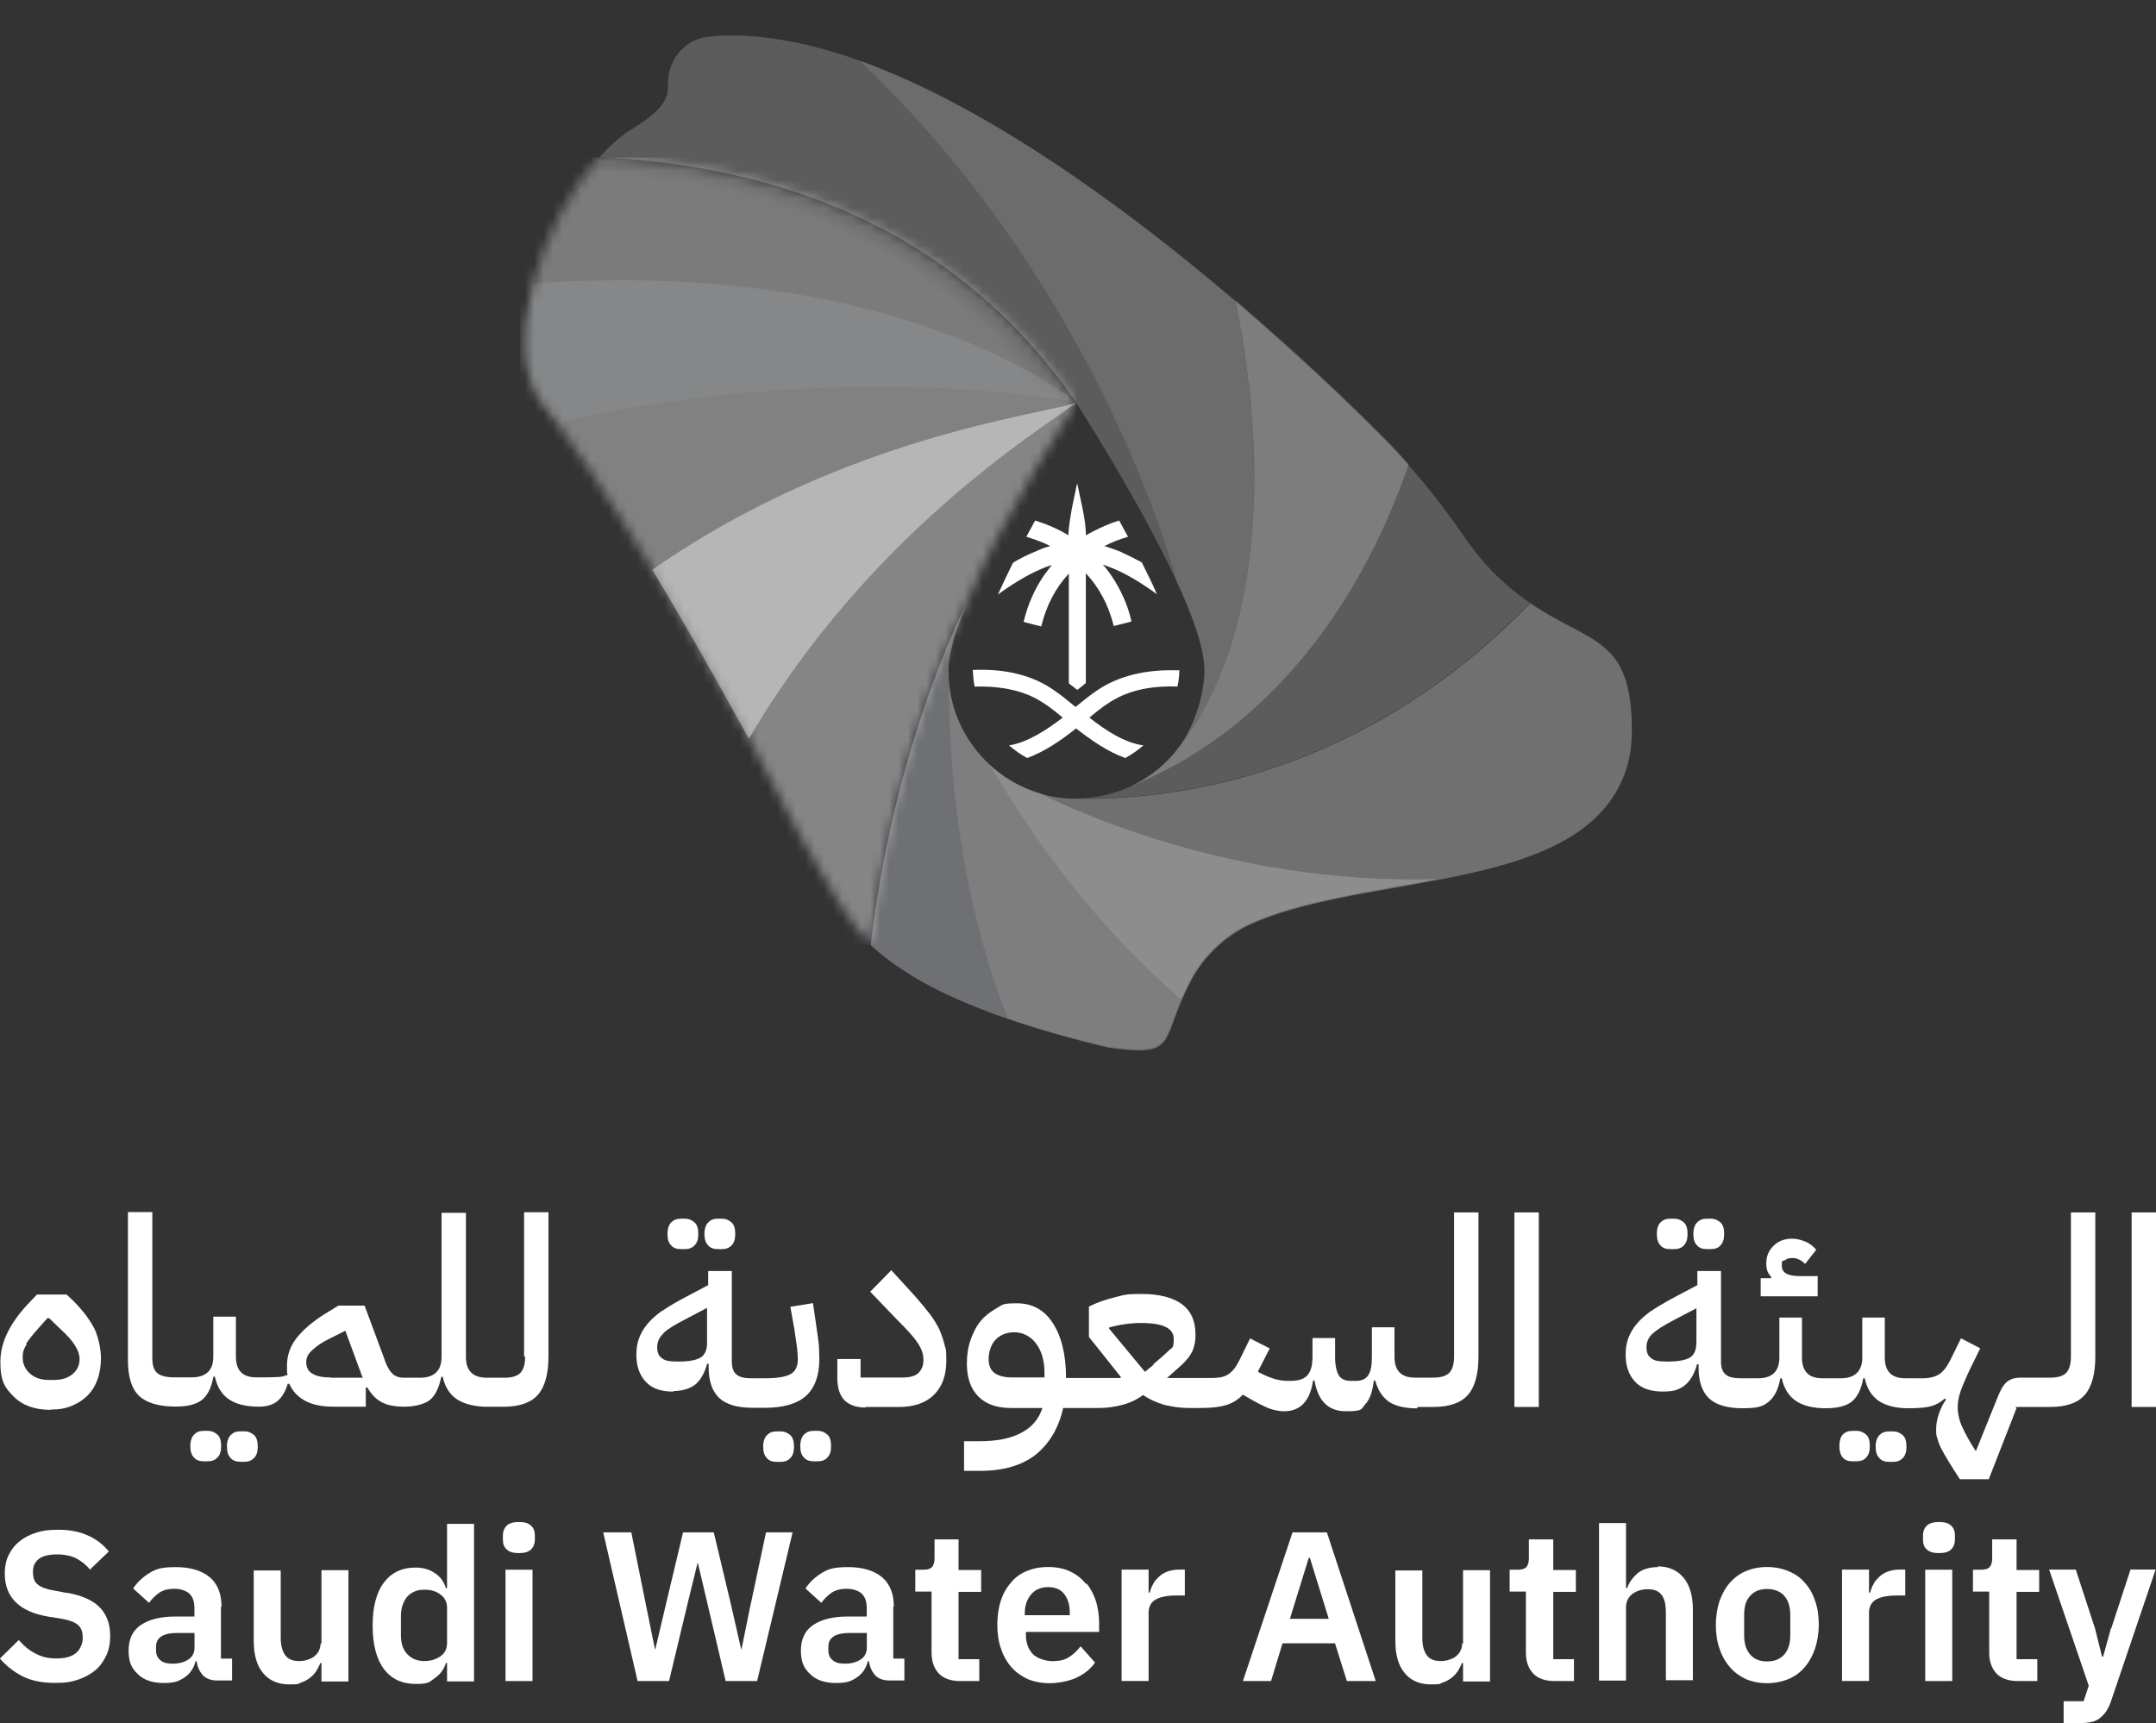 <?xml version="1.0" encoding="UTF-8"?>
<svg xmlns="http://www.w3.org/2000/svg" xmlns:xlink="http://www.w3.org/1999/xlink" viewBox="0 0 230.86 184.52">
  <rect x="0" y="0" width="230.86" height="184.52" fill="#333333" stroke="none"/>
  <defs>
    <style>
      .cls-1 {
        mask: url(#mask);
      }

      .cls-2 {
        fill: #3e6fb6;
        opacity: .05;
      }

      .cls-3, .cls-4, .cls-5 {
        fill: #231f20;
      }

      .cls-6, .cls-7, .cls-8, .cls-9, .cls-10 {
        fill: #fff;
      }

      .cls-6, .cls-11, .cls-4 {
        opacity: .1;
      }

      .cls-7 {
        opacity: .2;
      }

      .cls-8 {
        opacity: .3;
      }

      .cls-9 {
        opacity: .4;
      }

      .cls-12 {
        isolation: isolate;
      }

      .cls-13 {
        mask: url(#mask-1);
      }

      .cls-14 {
        fill: #8bcef2;
      }

      .cls-14, .cls-5 {
        opacity: .03;
      }

      .cls-15 {
        mix-blend-mode: luminosity;
      }
    </style>
    <mask id="mask" x="55.72" y="16.78" width="59.52" height="84.39" maskUnits="userSpaceOnUse">
      <g id="mask0_1691_2459" data-name="mask0 1691 2459">
        <path class="cls-10" d="M57.1,30.36c-1.35,5.03-1.35,9.98,1.07,13.03.48.59.95,1.23,1.43,1.86,1.07,1.43,2.18,3.01,3.29,4.67,2.3,3.41,4.63,7.21,6.97,11.05,1.5,2.49,3.01,5.07,4.44,7.56,2.1,3.68,4.12,7.29,5.9,10.53,1.39,2.49,9.03,18.29,13.03,22.06,2.38-20.51,9.54-35.2,10.26-36.55,3.76-9.19,11.76-21.5,11.76-21.5-12.51-18.22-31.24-25.34-51.04-26.29-3.09,3.45-5.78,8.51-7.13,13.54"/>
      </g>
    </mask>
    <mask id="mask-1" x="54.75" y="0" width="69.08" height="60.2" maskUnits="userSpaceOnUse">
      <g id="mask1_1691_2459" data-name="mask1 1691 2459">
        <path class="cls-10" d="M63.36,17.89c18.06.99,35.2,7.13,47.48,22.29,2.85,1.62,4.32,2.85,4.44,2.97-12.51-18.22-31.24-25.34-51.04-26.25-.28.32-.59.67-.87,1.03"/>
      </g>
    </mask>
  </defs>
  <g class="cls-12">
    <g id="Layer_1" data-name="Layer 1">
      <g class="cls-15">
        <path class="cls-8" d="M163.86,64.58c-12.28,12.79-29.3,21.22-48.59,20.95-1.43,0-2.77-.2-4.04-.59-2.02-.63-3.84-1.7-5.35-3.13-2.42-2.3-4.04-5.46-4.28-8.99,0-.32-.04-.67-.04-.99,0-1.78.75-4.36,1.94-7.17-.75,1.35-7.92,16.08-10.26,36.55,1.31,1.23,2.97,2.45,5.15,3.72,2.46,1.43,5.58,2.81,9.58,4.2,3.01,1.03,6.53,2.06,10.69,3.05,6.85.95,5.82-.28,7.88-5.07.28-.63.59-1.31.99-2.06.67-1.31,1.58-2.49,2.65-3.52,1.07-1.03,2.3-1.86,3.6-2.49,5.54-2.53,13.11-3.45,20.28-4.83,9.07-1.74,17.42-4.2,20-11.6.48-1.39.67-2.81.67-4.28.08-10.18-4.48-9.38-10.81-13.7"/>
        <path class="cls-7" d="M111.19,84.89c-2.02-.63-3.84-1.7-5.35-3.13,1.78,2.61,8.16,14.45,20.63,25.26.28-.63.59-1.31.99-2.06.67-1.31,1.58-2.49,2.65-3.52,1.07-1.03,2.3-1.86,3.6-2.49,5.54-2.53,13.11-3.45,20.28-4.83-23.09.79-41.3-8.47-42.81-9.27"/>
        <path class="cls-2" d="M101.53,71.78c0-1.78.75-4.36,1.94-7.17-.75,1.35-7.92,16.08-10.26,36.55,1.31,1.23,2.97,2.46,5.15,3.72,2.45,1.43,5.58,2.81,9.58,4.2-6.3-16.04-6.26-31.88-6.34-36.27,0-.32-.04-.67-.04-.99"/>
        <path class="cls-6" d="M126.48,107.03c-12.43-10.81-18.85-22.65-20.63-25.26-2.42-2.3-4.04-5.46-4.28-8.99.08,4.4.04,20.24,6.34,36.27,3.01,1.03,6.53,2.06,10.69,3.01,6.85.95,5.82-.28,7.88-5.07"/>
        <path class="cls-7" d="M163.62,64.42c-2.22-1.54-4.55-3.64-6.77-6.85-1.86-2.73-3.88-5.35-6.06-7.8-.87-.99-1.78-1.98-2.73-2.93-3.96-4-9.47-9.19-15.84-14.65-11.8-10.06-26.61-20.83-40.19-25.7-3.64-1.31-7.21-2.18-10.61-2.53-1.98-.2-3.88-.24-5.7,0-2.61.32-4.32,2.69-4.2,5.31.04,1.11-.55,2.06-1.58,2.93-.67.59-1.5,1.15-2.46,1.74-1.11.71-2.22,1.7-3.29,2.89,19.8.95,38.53,8.04,51.04,26.29,0,0,6.53,10.1,10.61,18.81,1.82,3.88,3.13,7.52,3.13,9.86s-.99,5.86-2.69,8.16c-.2.24-.36.48-.55.71-1.35,1.58-3.05,2.85-4.95,3.68-.36.16-.71.28-1.07.4-1.39.48-2.89.75-4.47.75,19.32.28,36.31-8.16,48.59-20.95-.08-.04-.16-.12-.24-.16"/>
        <path class="cls-7" d="M126.28,79.94c-.2.24-.36.48-.55.71-1.35,1.58-3.05,2.85-4.95,3.68,14.73-5.9,24.71-19.09,30.06-34.61-.87-.99-1.78-1.98-2.73-2.93-3.96-4-9.46-9.19-15.84-14.65,3.8,18.45,2.53,36.83-5.94,47.76"/>
        <path class="cls-6" d="M125.85,61.92c1.82,3.88,3.13,7.52,3.13,9.86s-.99,5.86-2.69,8.16c8.47-10.89,9.74-29.3,5.94-47.76-11.8-10.06-26.61-20.83-40.19-25.7,24.51,23.28,32.83,51.76,33.86,55.4"/>
        <g class="cls-1">
          <path class="cls-9" d="M115.23,16.86h-59.52v84.31h59.52V16.86Z"/>
        </g>
        <path class="cls-4" d="M115.23,43.11c-.51-.44-18.85-15.56-58.17-12.75,1.35-4.99,4.04-10.1,7.13-13.54,19.8.95,38.53,8.04,51.04,26.25"/>
        <g class="cls-13">
          <g class="cls-11">
            <path class="cls-3" d="M108.94,0l-54.19,20.15,14.89,40.05,54.19-20.15L108.94,0Z"/>
          </g>
        </g>
        <path class="cls-9" d="M115.27,43.11c-3.41,1.27-24.91,3.56-45.42,17.9,1.5,2.49,3.01,5.07,4.44,7.56,2.1,3.68,4.12,7.29,5.9,10.53,12.83-21.86,30.89-32.87,35.09-36Z"/>
        <path class="cls-5" d="M59.6,45.29c1.07,1.43,2.18,3.01,3.29,4.67,2.3,3.41,4.63,7.21,6.97,11.05,20.47-14.37,42.01-16.63,45.42-17.9,0,0-23.88-4.99-55.68,2.14"/>
        <path class="cls-14" d="M115.27,43.11s-18.29-15.64-58.17-12.75c-1.35,5.03-1.35,9.98,1.07,13.03.48.59.95,1.23,1.43,1.86,31.8-7.13,55.68-2.14,55.68-2.14Z"/>
        <path class="cls-10" d="M118.64,60.66c-.2-.08-.4-.16-.55-.2.08.12.2.2.28.32.24.28.43.59.67.91.48.71.91,1.5,1.27,2.3.36.79.63,1.62.83,2.49v.08l-1.27.32-.63.16v-.08c-.55-2.18-1.54-4.04-2.97-5.58v11.76c-.28.24-.59.48-.87.71h-.08c-.32-.24-.59-.48-.87-.67v-11.76c-1.43,1.54-2.42,3.45-2.93,5.58v.08l-.67-.16-1.23-.32v-.08c.24-.91.51-1.78.87-2.57.36-.83.79-1.58,1.27-2.3.2-.28.4-.55.59-.79.08-.12.2-.24.28-.36-.2.08-.4.12-.59.2-1.54.59-3.21,1.54-5.03,2.85l-.16.12c.48-1.03.99-2.14,1.62-3.41.79-.48,1.58-.87,2.38-1.19.2-.08.36-.16.55-.24.36-.16.75-.28,1.07-.36-.79-.4-1.66-.71-2.57-.99.2-.4.43-.79.67-1.23.08-.2.2-.36.28-.51,1.27.4,2.46.91,3.56,1.58,0-.83.2-1.9.36-2.85l.55-2.65h.04l.56,2.65c.2.95.36,2.02.36,2.85,1.11-.63,2.3-1.19,3.56-1.58.08.16.2.36.28.51.24.44.44.83.67,1.23-.87.24-1.74.59-2.53.99.36.12.71.24,1.07.36.16.08.36.12.51.2.16.04.28.12.44.2.63.28,1.31.63,1.98.99.63,1.27,1.19,2.38,1.62,3.41l-.16-.12c-1.82-1.31-3.53-2.3-5.07-2.85Z"/>
        <path class="cls-10" d="M126.28,71.74c0,.59-.08,1.23-.2,1.78-3.09-.12-5.58.51-7.52,1.86-.12.08-.24.16-.36.24-.4.28-.83.63-1.27.99-.08.08-.2.16-.28.24,1.78,1.39,3.76,2.69,5.78,2.97-.59.51-1.27.99-1.94,1.35-1.9-.67-3.68-1.94-5.27-3.17-1.58,1.27-3.37,2.49-5.23,3.17-.67-.36-1.35-.83-1.94-1.35,1.98-.32,3.96-1.62,5.74-2.97-.08-.08-.2-.16-.28-.24-.44-.36-.87-.71-1.27-.99-.12-.08-.24-.16-.36-.24-1.94-1.35-4.43-1.94-7.52-1.86-.12-.59-.16-1.19-.2-1.78,3.53-.16,6.46.59,8.71,2.18.28.2.55.4.87.63.4.32.79.63,1.23.99.08.08.16.12.2.16.08-.08.12-.12.2-.16.43-.36.83-.67,1.19-.95.32-.24.59-.44.87-.63,2.3-1.58,5.23-2.3,8.75-2.18"/>
        <path class="cls-10" d="M5.42,150.94c.87,0,1.62-.12,2.26-.4.67-.28,1.23-.63,1.7-1.11.48-.48.83-1.07,1.07-1.74.24-.67.36-1.47.36-2.3s-.24-2.1-.67-3.05c-.48-.95-1.23-1.98-2.3-3.05l-.71-.67h-3.17l-.79.83c-2.1,2.18-3.13,4.28-3.13,6.38s.48,2.77,1.43,3.72c.95.95,2.26,1.42,3.96,1.42M2.77,143.93c.28-.43.71-.99,1.31-1.66l.99-1.11h.2l1.15,1.11c.79.71,1.31,1.31,1.62,1.82.32.51.48.99.48,1.43,0,.67-.24,1.19-.75,1.62-.51.44-1.19.63-2.02.63h-.55c-.83,0-1.5-.24-2.02-.71-.51-.47-.75-1.03-.75-1.7s.16-.99.44-1.43"/>
        <path class="cls-10" d="M22.25,156.48c.44,0,.75-.12,1.03-.4.28-.28.4-.67.4-1.23s-.12-.99-.4-1.23c-.28-.24-.59-.4-1.03-.4h-.44c-.44,0-.75.12-1.03.4-.24.24-.4.67-.4,1.23s.12.95.4,1.23c.24.28.59.4,1.03.4h.44Z"/>
        <path class="cls-10" d="M27.6,154.9c0-.55-.12-.99-.4-1.23-.28-.24-.59-.4-1.03-.4h-.44c-.44,0-.75.12-1.03.4-.24.24-.4.67-.4,1.23s.12.95.4,1.23c.24.28.59.4,1.03.4h.44c.44,0,.75-.12,1.03-.4.28-.28.4-.67.4-1.23Z"/>
        <path class="cls-10" d="M56.23,145.28c0,.75-.16,1.35-.48,1.7-.32.36-.91.55-1.7.55h-1.94c-1.47,0-2.22-.75-2.22-2.22v-15.44h-2.61v15.44c0,1.47-.79,2.22-2.3,2.22h-1.54c-.32,0-.59,0-.79-.08-.24-.08-.44-.16-.59-.32-.16-.16-.36-.36-.48-.63-.16-.28-.32-.63-.44-1.03l-2.1-5.66h-2.81l-1.54.95c-1.31.83-2.3,1.7-2.97,2.57-.67.87-.99,1.86-.99,2.89s0,.67.08.99c-.28.12-.55.2-.91.24-.36,0-.79.04-1.39.04h-1.07c-1.47,0-2.18-.75-2.18-2.22v-4.28h-2.42v4.28c0,1.46-.75,2.22-2.34,2.22h-1.86c-.83,0-1.43-.16-1.78-.44-.36-.28-.55-.83-.55-1.62v-15.64h-2.61v15.88c0,1.78.4,3.05,1.19,3.8.79.75,2.1,1.15,3.92,1.15h.04c1.23,0,2.18-.24,2.77-.71.59-.47,1.03-1.31,1.23-2.49h.16c.24,1.11.75,1.9,1.5,2.42.75.51,1.82.79,3.21.79.83,0,1.5-.2,1.98-.59.48-.4.87-1.03,1.11-1.86h.16c.36.79.91,1.39,1.7,1.82s1.82.63,3.05.63h3.45v-2.06h.16c.44.75.95,1.27,1.54,1.58.59.32,1.39.48,2.42.48s2.14-.24,2.73-.71c.59-.47.99-1.31,1.23-2.49h.16c.24,1.11.75,1.9,1.54,2.42.79.51,1.9.79,3.29.79h1.66c1.74,0,2.97-.44,3.72-1.31s1.11-2.26,1.11-4.08v-15.44h-2.61v15.44l.12.04ZM35.4,147.5c-.83,0-1.47-.12-1.94-.4-.44-.24-.67-.67-.67-1.23s.24-.95.71-1.35c.48-.44,1.07-.83,1.82-1.19l1.66-.83,1.47,4c.08.2.16.36.2.55.04.16.12.32.2.48h-3.48l.04-.04Z"/>
        <path class="cls-10" d="M72.07,148.96c.95,0,1.74-.24,2.34-.67.59-.48,1.03-1.23,1.31-2.26h.16v.36c0,1.46.36,2.57,1.11,3.29.75.71,1.94,1.07,3.64,1.07h1.27c1.98,0,3.45-.43,4.4-1.27.95-.87,1.43-2.18,1.43-3.92s-.12-2.06-.32-3.56l-.36-2.46-2.42.4.44,2.46c.12.79.2,1.46.28,1.94.04.48.08.91.08,1.23,0,.75-.28,1.31-.79,1.58-.51.28-1.43.44-2.69.44h-1.5c-.71,0-1.27-.12-1.58-.4-.32-.24-.51-.71-.51-1.39v-9.7h-2.53v1.51l-2.97,1.58c-.79.43-1.5.87-2.1,1.27-.59.43-1.07.87-1.47,1.35-.4.48-.67.99-.87,1.51-.2.55-.28,1.11-.28,1.74,0,1.27.36,2.22,1.03,2.93.67.71,1.66,1.03,2.97,1.03M71.04,142.74c.44-.4,1.19-.87,2.18-1.38l2.49-1.31v3.8c0,.71-.24,1.23-.67,1.51-.48.28-1.23.44-2.38.44s-1.47-.12-1.78-.36c-.36-.24-.51-.63-.51-1.19s.24-1.07.67-1.46"/>
        <path class="cls-10" d="M76.86,133.76h.44c.44,0,.75-.12,1.03-.4.28-.28.4-.67.4-1.23s-.12-.99-.4-1.23c-.28-.24-.59-.4-1.03-.4h-.44c-.44,0-.75.12-1.03.4-.24.24-.4.67-.4,1.23s.12.95.4,1.23c.24.28.59.4,1.03.4Z"/>
        <path class="cls-10" d="M72.9,133.76h.44c.44,0,.75-.12,1.03-.4.28-.28.4-.67.4-1.23s-.12-.99-.4-1.23c-.28-.24-.59-.4-1.03-.4h-.44c-.44,0-.75.12-1.03.4-.24.24-.4.67-.4,1.23s.12.95.4,1.23c.24.28.59.4,1.03.4Z"/>
        <path class="cls-10" d="M83.59,153.28h-.44c-.44,0-.75.12-1.03.4-.24.24-.4.67-.4,1.23s.12.95.4,1.23c.24.28.59.4,1.03.4h.44c.44,0,.75-.12,1.03-.4.28-.28.4-.67.4-1.23s-.12-.99-.4-1.23c-.28-.24-.59-.4-1.03-.4Z"/>
        <path class="cls-10" d="M87.12,156.48h.44c.44,0,.79-.12,1.03-.4.28-.28.4-.67.4-1.23s-.12-.99-.4-1.23c-.28-.24-.59-.4-1.03-.4h-.44c-.44,0-.75.12-1.03.4-.24.24-.4.67-.4,1.23s.12.95.4,1.23c.24.28.59.4,1.03.4Z"/>
        <path class="cls-10" d="M92.66,150.66h3.64c1.58,0,2.85-.44,3.72-1.31.87-.87,1.31-2.1,1.31-3.64s-.08-1.19-.2-1.74c-.12-.51-.32-1.07-.55-1.62-.28-.56-.59-1.07-1.03-1.66-.44-.55-.95-1.19-1.54-1.86l-2.57-2.81-2.26,2.3,2.85,2.97c1.03,1.03,1.78,1.82,2.22,2.5.44.63.63,1.23.63,1.82s-.16.99-.48,1.35c-.32.36-.91.55-1.78.55h-4.47v-1.98h-2.49v2.06c0,1.07.28,1.86.79,2.38.55.51,1.27.75,2.22.75"/>
        <path class="cls-10" d="M151.82,150.66h1.66c1.74,0,2.97-.44,3.72-1.31.75-.87,1.11-2.26,1.11-4.08v-15.44h-2.61v15.44c0,.75-.16,1.35-.48,1.7-.32.36-.91.55-1.7.55h-2.02c-1.46,0-2.18-.75-2.18-2.22v-3.17h-2.42v3.17c0,.91-.12,1.58-.4,1.98-.28.4-.71.59-1.31.59h-.52c-.63,0-1.07-.2-1.31-.59-.24-.4-.4-1.03-.4-1.98v-2.02h-2.42v2.02c0,.95-.2,1.62-.59,2.02s-.99.55-1.86.55-1.07-.08-1.58-.2c-.51-.16-1.03-.36-1.62-.67l-.2-.12,1.27-2.49-2.1-1.07-1.15,2.34c-.2.36-.36.67-.55.91-.2.24-.4.43-.63.59-.24.16-.48.24-.79.32-.32.04-.63.08-1.03.08h-4.75c.55-.51,1.03-.91,1.43-1.27.4-.36.67-.67.95-1.03.24-.36.44-.71.51-1.07.12-.36.16-.83.16-1.31,0-1.43-.48-2.5-1.43-3.21-.95-.71-2.42-1.11-4.32-1.11s-1.9.12-2.89.36c-.99.24-1.9.55-2.77.99v3.25l3.41,4.28v.12h-5.86c0-2.53-.51-4.51-1.43-5.9-.91-1.42-2.22-2.1-3.84-2.1s-1.51.16-2.14.51c-.63.36-1.23.79-1.7,1.35-.48.55-.83,1.27-1.11,2.06-.28.79-.4,1.62-.4,2.53,0,1.51.4,2.69,1.23,3.53.83.83,1.98,1.23,3.49,1.23h3.37c-.36,1.11-1.07,2.02-2.18,2.61-1.11.63-2.61.95-4.59.95h-1.62v3.17h1.74c2.5,0,4.47-.59,5.94-1.74,1.46-1.19,2.46-2.85,2.93-4.99h3.84c.83,0,1.66-.12,2.45-.32.79-.2,1.58-.55,2.26-1.07.71.48,1.5.83,2.34,1.07.87.2,1.7.32,2.57.32h1.19c1.11,0,1.98-.08,2.69-.28s1.35-.55,1.9-1.15l.75.43c.79.47,1.46.79,2.02,1.03.55.2,1.11.32,1.66.32,1.74,0,2.77-1.11,3.09-3.29h.16c.36,2.18,1.47,3.29,3.37,3.29s1.58-.24,2.06-.75c.48-.51.79-1.35.91-2.53h.16c.28,1.03.75,1.74,1.46,2.26.71.47,1.74.71,3.01.71l.08-.16ZM111.83,147.5h-3.44c-.83,0-1.47-.16-1.9-.48-.44-.32-.63-.83-.63-1.51s.24-1.54.75-2.06,1.19-.79,2.02-.79,1.7.4,2.3,1.19c.59.79.91,1.82.91,3.13v.55-.04ZM123.51,146.15l-.91.75-3.84-4.63v-.12c1.15-.32,2.3-.48,3.44-.48,2.34,0,3.48.56,3.48,1.7s-.2.91-.55,1.27c-.36.36-.91.83-1.66,1.47"/>
        <path class="cls-10" d="M164.77,129.83h-2.61v20.83h2.61v-20.83Z"/>
        <path class="cls-10" d="M182.75,133.76h.44c.44,0,.79-.12,1.03-.4.28-.28.4-.67.4-1.23s-.12-.99-.4-1.23c-.28-.24-.59-.4-1.03-.4h-.44c-.43,0-.75.12-1.03.4-.24.24-.4.67-.4,1.23s.12.95.4,1.23c.24.28.59.4,1.03.4Z"/>
        <path class="cls-10" d="M178.83,133.76h.44c.43,0,.79-.12,1.03-.4.28-.28.4-.67.4-1.23s-.12-.99-.4-1.23c-.28-.24-.59-.4-1.03-.4h-.44c-.44,0-.75.12-1.03.4-.24.24-.39.67-.39,1.23s.12.95.39,1.23c.24.28.59.4,1.03.4Z"/>
        <path class="cls-10" d="M194.67,136.65h-1.94c-1.31,0-1.94-.36-1.94-1.11s.12-.44.32-.59c.2-.16.48-.24.79-.24.51,0,.95.2,1.39.63l1.19-1.51c-.32-.36-.67-.67-1.15-.87-.48-.2-.95-.32-1.43-.32-.79,0-1.46.24-1.98.75s-.79,1.11-.79,1.86.16,1.07.51,1.46v.16h-1.11v1.94h6.1v-2.1l.04-.08Z"/>
        <path class="cls-10" d="M198.35,156.48h.44c.44,0,.79-.12,1.03-.4.28-.28.4-.67.4-1.23s-.12-.99-.4-1.23c-.28-.24-.59-.4-1.03-.4h-.44c-.43,0-.75.12-1.03.4-.24.24-.36.67-.36,1.23s.12.95.36,1.23c.24.28.59.4,1.03.4Z"/>
        <path class="cls-10" d="M202.71,153.28h-.44c-.44,0-.75.12-1.03.4-.24.24-.4.67-.4,1.23s.12.95.4,1.23c.24.28.59.4,1.03.4h.44c.44,0,.75-.12,1.03-.4.28-.28.4-.67.4-1.23s-.12-.99-.4-1.23c-.28-.24-.59-.4-1.03-.4Z"/>
        <path class="cls-10" d="M215.77,150.66h3.76c1.74,0,2.97-.44,3.72-1.31.75-.87,1.11-2.26,1.11-4.08v-15.44h-2.61v15.44c0,.75-.16,1.35-.47,1.7-.32.36-.91.55-1.7.55h-3.21c-.63,0-1.15.16-1.51.48-.36.32-.67.87-.99,1.7l-2.3,5.7c-.36-.55-.67-1.07-.91-1.51-.24-.43-.44-.83-.59-1.19-.16-.36-.28-.71-.32-.99-.08-.32-.12-.59-.12-.91s0-.59.08-.91c.04-.32.12-.63.24-.95.12-.32.24-.67.43-1.07.16-.4.36-.83.59-1.31l1.07-2.18-2.06-1.07-1.15,2.34c-.36.71-.75,1.23-1.19,1.51-.43.28-1.03.43-1.78.43h-1.86c-1.46,0-2.18-.75-2.18-2.22v-4.28h-2.41v4.28c0,1.46-.79,2.22-2.3,2.22h-1.98c-1.46,0-2.18-.75-2.18-2.22v-4.28h-2.42v4.28c0,1.46-.75,2.22-2.3,2.22h-1.86c-.71,0-1.27-.12-1.58-.4-.32-.24-.51-.71-.51-1.39v-9.7h-2.53v1.51l-2.97,1.58c-.79.44-1.5.87-2.1,1.27-.59.44-1.07.87-1.46,1.35-.4.47-.67.99-.87,1.5-.2.55-.28,1.11-.28,1.74,0,1.27.36,2.22,1.03,2.93.67.71,1.66,1.03,2.97,1.03s1.74-.24,2.34-.67c.59-.48,1.03-1.23,1.31-2.26h.16v.36c0,1.46.36,2.57,1.11,3.29.75.71,1.94,1.07,3.64,1.07s2.18-.24,2.77-.71c.59-.48,1.03-1.31,1.23-2.5h.16c.24,1.11.75,1.9,1.51,2.42.75.51,1.82.79,3.21.79,1.23,0,2.18-.24,2.77-.71.59-.48,1.03-1.31,1.23-2.5h.16c.24,1.11.75,1.9,1.5,2.42.75.51,1.82.79,3.21.79,1.11,0,1.94-.08,2.46-.24.55-.16.99-.44,1.39-.79l.16.08c-.32.44-.55.91-.75,1.46-.2.56-.32,1.11-.32,1.7s0,.67.12.99c.08.32.2.67.4,1.07.2.4.48.87.79,1.39.32.55.75,1.19,1.23,1.94h3.09l2.97-7.6-.12-.16ZM181.64,143.85c0,.71-.24,1.23-.67,1.51-.48.28-1.23.44-2.38.44s-1.47-.12-1.78-.36c-.36-.24-.51-.63-.51-1.19s.24-1.07.67-1.46,1.19-.87,2.18-1.39l2.5-1.31v3.8-.04Z"/>
        <path class="cls-10" d="M230.86,129.83h-2.61v20.83h2.61v-20.83Z"/>
        <path class="cls-10" d="M7.17,170.58l-1.47-.28c-.75-.12-1.35-.36-1.66-.63-.36-.28-.51-.71-.51-1.35s.2-1.03.63-1.39c.44-.32,1.07-.48,1.94-.48s1.54.16,2.1.44c.55.32,1.03.67,1.43,1.19l2.02-1.94c-.63-.79-1.39-1.35-2.3-1.74-.87-.4-1.94-.59-3.13-.59s-1.7.12-2.38.32c-.71.24-1.31.55-1.78.95-.51.4-.87.91-1.15,1.47-.28.59-.4,1.23-.4,1.94,0,2.57,1.58,4.12,4.71,4.63l1.5.24c.83.16,1.39.4,1.7.71.32.32.44.75.44,1.31s-.24,1.23-.71,1.62c-.48.4-1.15.59-2.1.59s-1.54-.16-2.22-.51c-.67-.32-1.27-.83-1.82-1.46l-2.02,1.98c.67.79,1.5,1.43,2.42,1.9.95.48,2.1.71,3.45.71s1.78-.12,2.53-.36c.71-.24,1.35-.59,1.86-1.03.51-.44.87-.99,1.15-1.58.28-.63.4-1.31.4-2.06,0-1.31-.4-2.34-1.15-3.09-.75-.75-1.94-1.27-3.52-1.54"/>
        <path class="cls-10" d="M23.72,172.05c0-1.35-.4-2.42-1.23-3.13-.83-.71-2.06-1.11-3.64-1.11s-2.14.2-2.85.63c-.71.44-1.31.99-1.74,1.66l1.7,1.54c.28-.4.63-.75,1.07-1.07.4-.28.95-.44,1.62-.44s1.31.2,1.66.55c.36.36.51.87.51,1.55v.87h-2.02c-1.62,0-2.85.32-3.72.91-.87.59-1.31,1.5-1.31,2.73s.32,1.9.99,2.53c.63.63,1.58.95,2.77.95s1.62-.2,2.22-.59c.59-.4.99-.95,1.19-1.74h.12c.08.63.32,1.11.67,1.51.36.36.87.55,1.5.55h1.62v-2.34h-1.19v-5.58h.04ZM20.83,176.44c0,.56-.24.99-.67,1.27-.44.28-.99.44-1.66.44s-1.03-.12-1.31-.36c-.32-.24-.48-.59-.48-1.07v-.4c0-.95.75-1.46,2.26-1.46h1.86v1.58Z"/>
        <path class="cls-10" d="M34.33,175.97c0,.32-.08.59-.2.83-.12.24-.32.44-.51.59-.2.16-.48.28-.75.36-.28.08-.55.12-.83.12-.71,0-1.19-.2-1.5-.63-.32-.44-.48-1.07-.48-1.86v-7.21h-2.89v7.52c0,1.5.32,2.65.99,3.45.63.79,1.58,1.23,2.81,1.23s.91-.08,1.27-.2c.36-.12.67-.28.95-.51.28-.2.48-.44.67-.71.16-.28.32-.55.44-.87h.12v1.98h2.89v-11.92h-2.89v7.88l-.08-.04Z"/>
        <path class="cls-10" d="M47.87,170.07h-.12c-.2-.67-.59-1.23-1.19-1.62-.59-.4-1.27-.59-2.06-.59-1.5,0-2.61.56-3.41,1.62-.79,1.07-1.19,2.61-1.19,4.59s.4,3.56,1.19,4.63c.79,1.07,1.94,1.62,3.41,1.62s1.47-.2,2.06-.63c.59-.4.99-.95,1.19-1.62h.12v1.98h2.89v-16.87h-2.89v6.93-.04ZM47.87,175.93c0,.63-.24,1.11-.71,1.43s-1.03.51-1.74.51-1.35-.24-1.82-.75c-.48-.51-.67-1.19-.67-2.02v-2.06c0-.83.24-1.54.67-2.06.48-.51,1.07-.75,1.82-.75s1.27.16,1.74.51.71.83.71,1.39v3.8Z"/>
        <path class="cls-10" d="M57.02,168.09h-2.89v11.92h2.89v-11.92Z"/>
        <path class="cls-10" d="M55.56,162.98c-.59,0-1.03.12-1.31.4-.28.28-.4.63-.4,1.03v.47c0,.44.12.79.4,1.03.28.28.71.4,1.31.4s1.03-.12,1.31-.4c.28-.28.4-.63.4-1.03v-.47c0-.43-.12-.79-.4-1.03-.28-.28-.71-.4-1.31-.4Z"/>
        <path class="cls-10" d="M80.39,171.73l-.99,4.87h-.04l-1.11-4.87-1.82-7.64h-3.29l-1.82,7.64-1.15,4.87h-.04l-.99-4.87-1.54-7.64h-3.01l3.68,15.92h3.37l2.02-8.43,1.03-4.2h.04l.99,4.2,1.98,8.43h3.37l3.8-15.92h-2.85l-1.62,7.64Z"/>
        <path class="cls-10" d="M95.71,172.05c0-1.35-.4-2.42-1.23-3.13-.83-.71-2.06-1.11-3.64-1.11s-2.14.2-2.85.63c-.71.44-1.31.99-1.74,1.66l1.7,1.54c.28-.4.63-.75,1.07-1.07.4-.28.95-.44,1.62-.44s1.31.2,1.66.55c.36.36.51.87.51,1.55v.87h-2.02c-1.62,0-2.85.32-3.72.91-.87.59-1.31,1.5-1.31,2.73s.32,1.9.99,2.53c.63.63,1.58.95,2.77.95s1.62-.2,2.22-.59c.59-.4.99-.95,1.19-1.74h.12c.08.63.32,1.11.67,1.51.36.36.87.55,1.5.55h1.62v-2.34h-1.19v-5.58h.04ZM92.82,176.44c0,.56-.24.99-.67,1.27-.44.28-.99.44-1.66.44s-1.03-.12-1.31-.36c-.32-.24-.48-.59-.48-1.07v-.4c0-.95.75-1.46,2.26-1.46h1.86v1.58Z"/>
        <path class="cls-10" d="M102.68,164.84h-2.61v2.02c0,.4-.08.71-.24.91-.16.2-.48.32-.91.32h-.91v2.34h1.74v6.53c0,.99.28,1.7.79,2.26.51.51,1.27.79,2.26.79h2.06v-2.34h-2.22v-7.21h2.42v-2.34h-2.42v-3.25l.04-.04Z"/>
        <path class="cls-10" d="M116.26,169.59c-.43-.55-.99-.99-1.66-1.31-.67-.32-1.46-.48-2.38-.48s-1.62.16-2.3.44c-.67.28-1.27.71-1.7,1.27-.48.55-.83,1.19-1.07,1.94-.24.75-.36,1.62-.36,2.53s.12,1.82.4,2.57c.24.75.63,1.43,1.11,1.98s1.07.95,1.74,1.27c.67.28,1.47.44,2.34.44s2.06-.2,2.89-.59c.83-.4,1.5-.91,1.98-1.62l-1.54-1.74c-.36.48-.79.87-1.23,1.15-.48.32-1.07.44-1.78.44s-1.66-.28-2.14-.79c-.47-.51-.71-1.23-.71-2.06v-.28h7.84v-.95c0-.83-.12-1.58-.32-2.3-.24-.71-.55-1.35-.99-1.9M114.56,172.96h-4.83v-.2c0-.83.24-1.5.67-2.02.43-.51,1.07-.79,1.82-.79s1.35.24,1.74.75c.4.51.59,1.19.59,1.98v.28Z"/>
        <path class="cls-10" d="M125.01,168.29c-.36.12-.67.32-.91.55-.24.24-.48.47-.63.79-.16.28-.28.59-.36.91h-.12v-2.46h-2.89v11.92h2.89v-7.29c0-.67.24-1.11.75-1.43.51-.28,1.23-.43,2.22-.43h.91v-2.77h-.63c-.47,0-.87.08-1.23.2Z"/>
        <path class="cls-10" d="M138.4,164.09l-5.31,15.92h3.01l1.23-4.04h5.62l1.27,4.04h3.09l-5.23-15.92h-3.72.04ZM138.12,173.35l2.02-6.53h.12l2.02,6.53h-4.16Z"/>
        <path class="cls-10" d="M156.57,175.97c0,.32-.08.59-.2.83-.12.24-.32.44-.51.59-.2.16-.48.28-.75.36-.28.08-.55.12-.83.12-.71,0-1.19-.2-1.51-.63-.32-.44-.47-1.07-.47-1.86v-7.21h-2.89v7.52c0,1.5.32,2.65.99,3.45.63.79,1.58,1.23,2.81,1.23s.91-.08,1.27-.2c.36-.12.67-.28.95-.51.28-.2.48-.44.67-.71.16-.28.32-.55.44-.87h.12v1.98h2.89v-11.92h-2.89v7.88l-.08-.04Z"/>
        <path class="cls-10" d="M166.32,164.84h-2.61v2.02c0,.4-.08.71-.24.91-.16.2-.47.32-.91.32h-.91v2.34h1.74v6.53c0,.99.28,1.7.79,2.26.51.51,1.27.79,2.26.79h2.1v-2.34h-2.22v-7.21h2.42v-2.34h-2.42v-3.29Z"/>
        <path class="cls-10" d="M177.56,167.81c-.91,0-1.62.2-2.18.63-.51.44-.91.95-1.15,1.62h-.12v-6.97h-2.89v16.87h2.89v-7.88c0-.32.08-.59.2-.83.12-.24.32-.44.51-.59.24-.16.47-.28.75-.36.28-.08.55-.12.87-.12.71,0,1.19.2,1.5.63.32.44.44,1.07.44,1.9v7.21h2.89v-7.52c0-1.5-.32-2.65-.99-3.44-.63-.79-1.58-1.23-2.81-1.23"/>
        <path class="cls-10" d="M193.24,169.47c-.47-.56-1.07-.95-1.74-1.23-.67-.28-1.43-.44-2.3-.44s-1.58.16-2.26.44c-.67.28-1.23.71-1.7,1.23-.48.55-.83,1.19-1.11,1.94-.24.75-.4,1.62-.4,2.57s.12,1.82.4,2.57c.24.75.63,1.43,1.11,1.98.47.55,1.03.95,1.7,1.27.67.28,1.43.44,2.26.44s1.62-.16,2.3-.44c.67-.28,1.27-.71,1.74-1.27.48-.55.83-1.19,1.11-1.98.24-.75.4-1.62.4-2.57s-.12-1.82-.4-2.57c-.24-.75-.63-1.43-1.11-1.94ZM191.7,175.14c0,.91-.24,1.58-.67,2.06-.44.47-1.03.71-1.82.71s-1.35-.24-1.78-.71c-.43-.48-.67-1.15-.67-2.06v-2.22c0-.91.2-1.58.67-2.06.44-.48,1.03-.71,1.78-.71s1.39.24,1.82.71c.43.47.67,1.15.67,2.06v2.22Z"/>
        <path class="cls-10" d="M202.15,168.29c-.36.12-.67.32-.91.55-.24.24-.48.47-.63.79-.16.28-.28.59-.36.91h-.12v-2.46h-2.89v11.92h2.89v-7.29c0-.67.24-1.11.75-1.43.51-.28,1.23-.43,2.22-.43h.91v-2.77h-.63c-.48,0-.87.08-1.23.2Z"/>
        <path class="cls-10" d="M207.62,162.98c-.59,0-1.03.12-1.31.4-.28.28-.4.63-.4,1.03v.47c0,.44.12.79.4,1.03.28.28.71.4,1.31.4s1.03-.12,1.31-.4c.28-.28.4-.63.4-1.03v-.47c0-.43-.12-.79-.4-1.03-.28-.28-.71-.4-1.31-.4Z"/>
        <path class="cls-10" d="M209.04,168.09h-2.89v11.92h2.89v-11.92Z"/>
        <path class="cls-10" d="M215.93,164.84h-2.61v2.02c0,.4-.08.71-.24.91s-.48.32-.91.32h-.91v2.34h1.74v6.53c0,.99.28,1.7.79,2.26.51.51,1.27.79,2.26.79h2.1v-2.34h-2.22v-7.21h2.42v-2.34h-2.42v-3.29Z"/>
        <path class="cls-10" d="M226.03,174.38l-.83,3.01h-.12l-.75-3.01-2.06-6.3h-2.85l4.24,12.43-.55,1.66h-2.14v2.34h1.74c.48,0,.91-.04,1.27-.12.36-.08.67-.24.91-.44.24-.2.47-.44.67-.75.2-.32.36-.67.51-1.11l4.75-14.02h-2.69l-2.06,6.3h-.04Z"/>
      </g>
    </g>
  </g>
</svg>